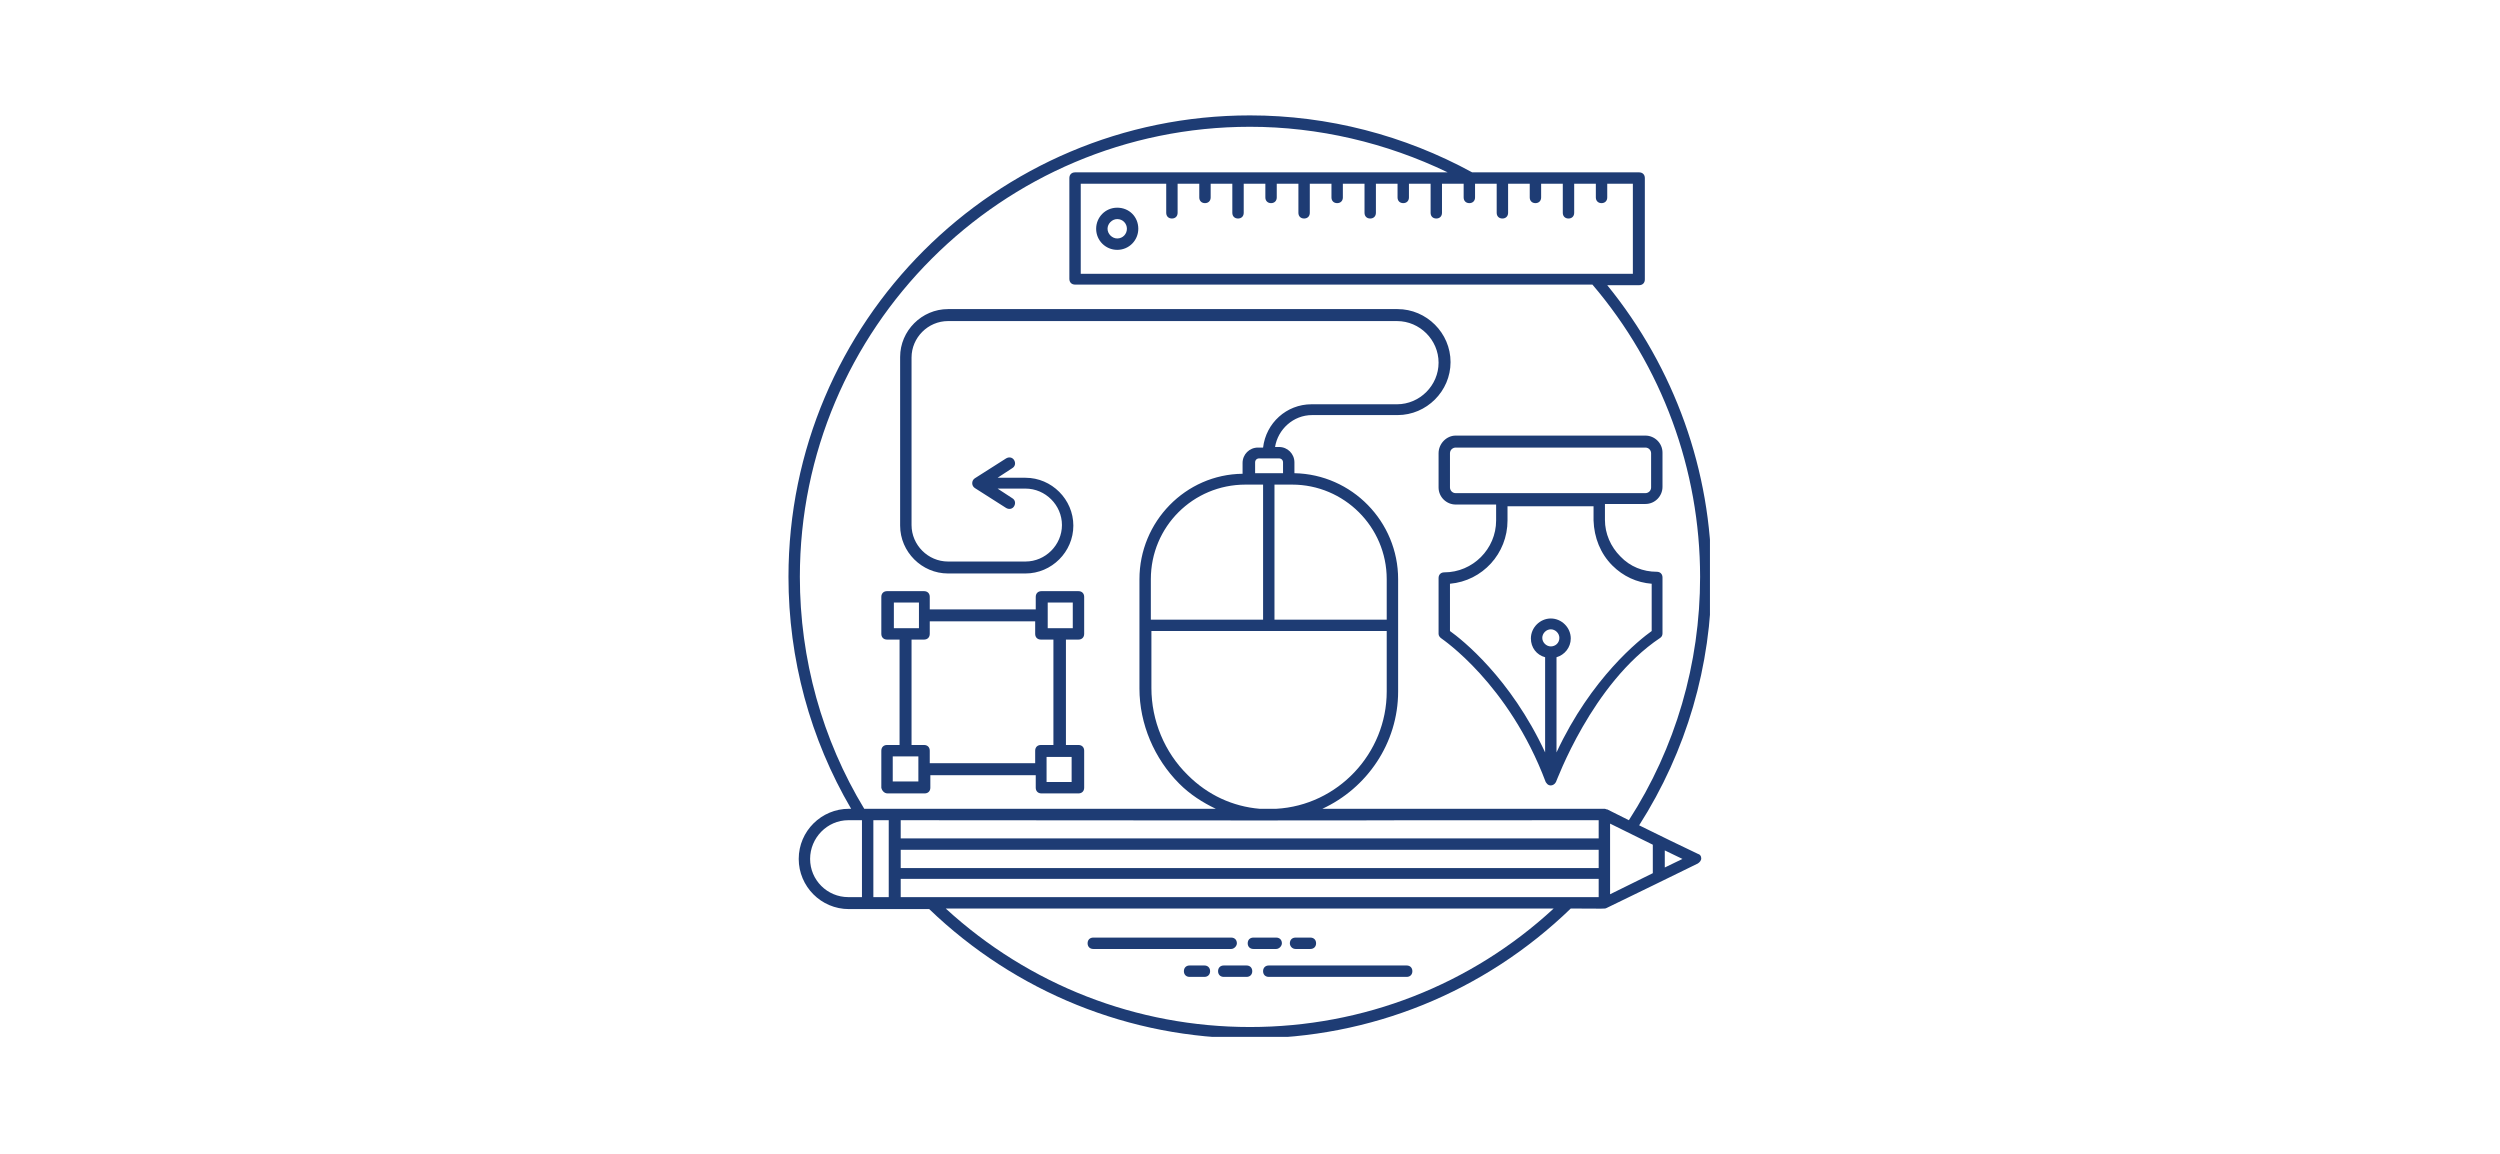 <svg xmlns="http://www.w3.org/2000/svg" xmlns:xlink="http://www.w3.org/1999/xlink" width="624" zoomAndPan="magnify" viewBox="0 0 468 216" height="288" preserveAspectRatio="xMidYMid meet" version="1.0"><defs><clipPath id="26409cd210"><path d="M 147.602 21.602 L 320.102 21.602 L 320.102 194.102 L 147.602 194.102 Z M 147.602 21.602 " clip-rule="nonzero"/></clipPath></defs><rect x="-46.8" width="561.6" fill="#ffffff" y="-21.6" height="259.2" fill-opacity="1"/><rect x="-46.8" width="561.6" fill="#ffffff" y="-21.6" height="259.2" fill-opacity="1"/><path fill="#1e3c74" d="M 231.543 176.582 C 231.543 175.941 231.117 175.516 230.477 175.516 L 204.664 175.516 C 204.023 175.516 203.598 175.941 203.598 176.582 C 203.598 177.219 204.023 177.648 204.664 177.648 L 230.477 177.648 C 231.012 177.648 231.543 177.113 231.543 176.582 Z M 231.543 176.582 " fill-opacity="1" fill-rule="nonzero"/><path fill="#1e3c74" d="M 239.969 176.582 C 239.969 175.941 239.543 175.516 238.902 175.516 L 234.637 175.516 C 233.996 175.516 233.57 175.941 233.57 176.582 C 233.57 177.219 233.996 177.648 234.637 177.648 L 238.902 177.648 C 239.438 177.648 239.969 177.113 239.969 176.582 Z M 239.969 176.582 " fill-opacity="1" fill-rule="nonzero"/><path fill="#1e3c74" d="M 242.531 177.648 L 245.301 177.648 C 245.941 177.648 246.371 177.219 246.371 176.582 C 246.371 175.941 245.941 175.516 245.301 175.516 L 242.531 175.516 C 241.891 175.516 241.461 175.941 241.461 176.582 C 241.461 177.113 241.891 177.648 242.531 177.648 Z M 242.531 177.648 " fill-opacity="1" fill-rule="nonzero"/><path fill="#1e3c74" d="M 263.328 180.738 L 237.516 180.738 C 236.875 180.738 236.449 181.168 236.449 181.809 C 236.449 182.445 236.875 182.875 237.516 182.875 L 263.328 182.875 C 263.969 182.875 264.395 182.445 264.395 181.809 C 264.395 181.168 263.969 180.738 263.328 180.738 Z M 263.328 180.738 " fill-opacity="1" fill-rule="nonzero"/><path fill="#1e3c74" d="M 233.355 180.738 L 229.09 180.738 C 228.449 180.738 228.023 181.168 228.023 181.809 C 228.023 182.445 228.449 182.875 229.09 182.875 L 233.355 182.875 C 233.996 182.875 234.422 182.445 234.422 181.809 C 234.422 181.168 233.996 180.738 233.355 180.738 Z M 233.355 180.738 " fill-opacity="1" fill-rule="nonzero"/><path fill="#1e3c74" d="M 225.465 180.738 L 222.691 180.738 C 222.051 180.738 221.625 181.168 221.625 181.809 C 221.625 182.445 222.051 182.875 222.691 182.875 L 225.465 182.875 C 226.102 182.875 226.531 182.445 226.531 181.809 C 226.531 181.168 226.102 180.738 225.465 180.738 Z M 225.465 180.738 " fill-opacity="1" fill-rule="nonzero"/><g clip-path="url(#26409cd210)"><path fill="#1e3c74" d="M 317.832 159.836 C 317.086 159.516 308.766 155.461 306.848 154.5 C 315.699 140.637 320.395 124.637 320.395 108.102 C 320.395 88.156 313.461 68.852 300.875 53.387 L 306.848 53.387 C 307.488 53.387 307.914 52.957 307.914 52.32 L 307.914 33.332 C 307.914 32.691 307.488 32.266 306.848 32.266 L 275.594 32.266 C 262.902 25.332 248.609 21.602 233.996 21.602 C 186.32 21.602 147.602 60.32 147.602 107.996 C 147.602 123.355 151.652 138.289 159.332 151.406 L 158.906 151.406 C 153.785 151.406 149.52 155.566 149.52 160.793 C 149.52 165.914 153.68 170.18 158.906 170.18 C 165.305 170.18 167.867 170.18 173.945 170.18 C 190.16 185.754 211.492 194.395 233.996 194.395 C 256.504 194.395 277.836 185.754 294.047 170.074 C 300.555 170.074 300.34 170.18 300.766 169.969 C 304.285 168.262 315.273 162.926 317.832 161.648 C 318.152 161.434 318.473 161.113 318.473 160.688 C 318.473 160.262 318.258 159.941 317.832 159.836 Z M 311.648 162.395 L 311.648 159.195 L 314.953 160.793 Z M 305.781 51.254 L 202.316 51.254 L 202.316 34.398 L 218.316 34.398 L 218.316 39.84 C 218.316 40.48 218.742 40.906 219.383 40.906 C 220.023 40.906 220.449 40.48 220.449 39.84 L 220.449 34.398 L 224.504 34.398 L 224.504 36.961 C 224.504 37.598 224.93 38.027 225.57 38.027 C 226.211 38.027 226.637 37.598 226.637 36.961 L 226.637 34.398 L 230.691 34.398 L 230.691 39.84 C 230.691 40.48 231.117 40.906 231.758 40.906 C 232.398 40.906 232.824 40.48 232.824 39.84 L 232.824 34.398 L 236.875 34.398 L 236.875 36.961 C 236.875 37.598 237.305 38.027 237.941 38.027 C 238.582 38.027 239.008 37.598 239.008 36.961 L 239.008 34.398 L 243.062 34.398 L 243.062 39.84 C 243.062 40.48 243.488 40.906 244.129 40.906 C 244.77 40.906 245.195 40.48 245.195 39.84 L 245.195 34.398 L 249.25 34.398 L 249.25 36.961 C 249.25 37.598 249.676 38.027 250.316 38.027 C 250.957 38.027 251.383 37.598 251.383 36.961 L 251.383 34.398 L 255.438 34.398 L 255.438 39.84 C 255.438 40.48 255.863 40.906 256.504 40.906 C 257.141 40.906 257.57 40.48 257.57 39.84 L 257.57 34.398 L 261.621 34.398 L 261.621 36.961 C 261.621 37.598 262.047 38.027 262.688 38.027 C 263.328 38.027 263.754 37.598 263.754 36.961 L 263.754 34.398 L 267.809 34.398 L 267.809 39.84 C 267.809 40.48 268.234 40.906 268.875 40.906 C 269.516 40.906 269.941 40.48 269.941 39.84 L 269.941 34.398 L 273.996 34.398 L 273.996 36.961 C 273.996 37.598 274.422 38.027 275.062 38.027 C 275.703 38.027 276.129 37.598 276.129 36.961 L 276.129 34.398 L 280.18 34.398 L 280.18 39.84 C 280.18 40.48 280.609 40.906 281.246 40.906 C 281.887 40.906 282.316 40.48 282.316 39.84 L 282.316 34.398 L 286.367 34.398 L 286.367 36.961 C 286.367 37.598 286.793 38.027 287.434 38.027 C 288.074 38.027 288.5 37.598 288.5 36.961 L 288.5 34.398 L 292.555 34.398 L 292.555 39.84 C 292.555 40.48 292.98 40.906 293.621 40.906 C 294.262 40.906 294.688 40.48 294.688 39.84 L 294.688 34.398 L 298.742 34.398 L 298.742 36.961 C 298.742 37.598 299.168 38.027 299.809 38.027 C 300.445 38.027 300.875 37.598 300.875 36.961 L 300.875 34.398 L 305.672 34.398 L 305.672 51.254 Z M 149.734 107.996 C 149.734 61.492 187.492 23.734 233.996 23.734 C 246.797 23.734 259.488 26.719 271.008 32.266 L 201.25 32.266 C 200.609 32.266 200.184 32.691 200.184 33.332 L 200.184 52.211 C 200.184 52.852 200.609 53.277 201.25 53.277 L 298.102 53.277 C 311.113 68.531 318.258 87.945 318.258 107.996 C 318.258 124.211 313.672 139.996 304.926 153.543 L 300.875 151.516 C 300.875 151.516 300.875 151.516 300.766 151.516 C 300.66 151.516 300.555 151.406 300.445 151.406 L 247.543 151.406 C 255.863 147.566 261.73 139.141 261.73 129.438 L 261.73 108.422 C 261.73 97.648 253.09 88.797 242.316 88.582 L 242.316 86.559 C 242.316 84.957 241.035 83.676 239.438 83.676 L 238.691 83.676 C 239.223 80.371 242.102 77.703 245.621 77.703 L 261.621 77.703 C 267.062 77.703 271.543 73.223 271.543 67.785 C 271.543 62.344 267.062 57.863 261.621 57.863 L 177.465 57.863 C 172.559 57.863 168.504 61.918 168.504 66.824 L 168.504 98.398 C 168.504 103.305 172.559 107.355 177.465 107.355 L 191.973 107.355 C 196.879 107.355 200.93 103.305 200.93 98.398 C 200.93 93.492 196.879 89.438 191.973 89.438 L 186.746 89.438 L 189.52 87.625 C 190.051 87.305 190.16 86.664 189.84 86.129 C 189.52 85.598 188.879 85.492 188.344 85.812 L 182.48 89.543 C 181.84 89.969 181.84 90.93 182.48 91.355 L 188.344 95.09 C 188.879 95.41 189.52 95.305 189.84 94.77 C 190.16 94.238 190.051 93.598 189.52 93.277 L 186.746 91.465 L 191.973 91.465 C 195.703 91.465 198.797 94.559 198.797 98.289 C 198.797 102.023 195.703 105.117 191.973 105.117 L 177.465 105.117 C 173.73 105.117 170.641 102.023 170.641 98.289 L 170.641 66.93 C 170.641 63.199 173.73 60.105 177.465 60.105 L 261.516 60.105 C 265.781 60.105 269.301 63.625 269.301 67.891 C 269.301 72.156 265.781 75.68 261.516 75.68 L 245.516 75.68 C 240.824 75.68 236.984 79.199 236.449 83.785 L 235.488 83.785 C 233.891 83.785 232.609 85.062 232.609 86.664 L 232.609 88.691 C 221.945 88.797 213.305 97.648 213.305 108.422 L 213.305 128.902 C 213.305 135.516 216.078 142.023 220.77 146.715 C 222.797 148.742 225.145 150.234 227.598 151.406 C 207.438 151.406 182.797 151.406 161.785 151.406 C 153.895 138.395 149.734 123.355 149.734 107.996 Z M 239.438 85.812 C 239.863 85.812 240.184 86.129 240.184 86.559 L 240.184 88.582 L 234.957 88.582 L 234.957 86.559 C 234.957 86.129 235.277 85.812 235.703 85.812 Z M 259.594 115.996 L 238.582 115.996 L 238.582 90.719 C 238.797 90.719 241.996 90.719 241.891 90.719 C 251.598 90.719 259.594 98.609 259.594 108.422 Z M 233.145 90.719 C 233.25 90.719 236.664 90.719 236.449 90.719 L 236.449 115.996 L 215.438 115.996 L 215.438 108.422 C 215.438 98.609 223.332 90.719 233.145 90.719 Z M 215.438 118.129 L 259.594 118.129 L 259.594 129.438 C 259.594 141.062 250.422 150.77 238.902 151.406 L 235.809 151.406 C 230.797 150.98 226.102 148.848 222.371 145.113 C 217.996 140.848 215.543 134.875 215.543 128.797 L 215.543 118.129 Z M 168.613 153.543 C 299.594 153.648 215.969 153.543 299.273 153.543 L 299.273 156.953 L 168.613 156.953 Z M 168.613 159.086 L 299.273 159.086 L 299.273 162.5 L 168.613 162.5 Z M 299.273 167.941 L 168.613 167.941 L 168.613 164.527 L 299.273 164.527 Z M 151.652 160.793 C 151.652 156.848 154.852 153.543 158.801 153.543 L 161.359 153.543 L 161.359 167.941 L 158.801 167.941 C 154.852 167.941 151.652 164.742 151.652 160.793 Z M 163.492 153.543 L 166.371 153.543 L 166.371 167.941 L 163.492 167.941 Z M 177.039 170.074 L 290.848 170.074 C 275.383 184.367 255.223 192.258 233.996 192.258 C 212.77 192.258 192.613 184.367 177.039 170.074 Z M 301.406 154.18 L 309.406 158.129 L 309.406 163.461 L 301.406 167.406 C 301.406 164.207 301.406 157.594 301.406 154.18 Z M 301.406 154.18 " fill-opacity="1" fill-rule="nonzero"/></g><path fill="#1e3c74" d="M 269.301 84.852 L 269.301 91.25 C 269.301 93.062 270.797 94.449 272.5 94.449 L 280.074 94.449 L 280.074 97.438 C 280.074 102.77 275.703 107.145 270.367 107.145 C 269.727 107.145 269.301 107.57 269.301 108.211 L 269.301 118.664 C 269.301 118.984 269.516 119.301 269.836 119.516 C 269.941 119.621 282.422 127.941 289.355 146.395 C 289.461 146.5 289.676 147.035 290.312 147.035 C 290.633 147.035 291.062 146.82 291.273 146.395 C 291.379 146.289 297.992 127.941 310.793 119.41 C 311.113 119.195 311.219 118.875 311.219 118.555 L 311.219 108.102 C 311.219 107.465 310.793 107.035 310.152 107.035 C 307.594 107.035 305.141 106.078 303.328 104.156 C 301.516 102.344 300.445 99.891 300.445 97.332 L 300.445 94.344 L 308.02 94.344 C 309.832 94.344 311.219 92.852 311.219 91.145 L 311.219 84.742 C 311.219 82.93 309.727 81.543 308.02 81.543 L 272.5 81.543 C 270.797 81.543 269.301 83.039 269.301 84.852 Z M 290.312 121.008 C 289.461 121.008 288.715 120.262 288.715 119.41 C 288.715 118.555 289.461 117.809 290.312 117.809 C 291.168 117.809 291.914 118.555 291.914 119.41 C 291.914 120.371 291.168 121.008 290.312 121.008 Z M 301.832 105.863 C 303.859 107.891 306.422 109.062 309.195 109.277 L 309.195 118.129 C 306.953 119.73 297.887 126.875 291.379 140.848 L 291.379 123.035 C 292.875 122.609 294.047 121.223 294.047 119.516 C 294.047 117.488 292.34 115.781 290.312 115.781 C 288.289 115.781 286.582 117.488 286.582 119.516 C 286.582 121.223 287.648 122.609 289.246 123.035 L 289.246 140.848 C 282.742 126.875 273.676 119.73 271.434 118.129 L 271.434 109.277 C 277.516 108.742 282.207 103.625 282.207 97.438 L 282.207 94.77 L 298.312 94.77 L 298.312 97.438 C 298.422 100.637 299.594 103.625 301.832 105.863 Z M 271.434 84.852 C 271.434 84.211 271.969 83.785 272.5 83.785 L 308.02 83.785 C 308.66 83.785 309.086 84.316 309.086 84.852 L 309.086 91.25 C 309.086 91.891 308.555 92.316 308.02 92.316 L 272.5 92.316 C 271.863 92.316 271.434 91.785 271.434 91.25 Z M 271.434 84.852 " fill-opacity="1" fill-rule="nonzero"/><path fill="#1e3c74" d="M 166.16 148.527 L 173.094 148.527 C 173.73 148.527 174.16 148.102 174.16 147.461 L 174.16 145.113 L 193.891 145.113 L 193.891 147.461 C 193.891 148.102 194.316 148.527 194.957 148.527 L 201.891 148.527 C 202.531 148.527 202.957 148.102 202.957 147.461 L 202.957 140.527 C 202.957 139.887 202.531 139.461 201.891 139.461 L 199.543 139.461 L 199.543 119.73 L 201.891 119.73 C 202.531 119.73 202.957 119.301 202.957 118.664 L 202.957 111.73 C 202.957 111.09 202.531 110.664 201.891 110.664 L 194.957 110.664 C 194.316 110.664 193.891 111.09 193.891 111.73 L 193.891 114.078 L 174.051 114.078 L 174.051 111.73 C 174.051 111.09 173.625 110.664 172.984 110.664 L 166.051 110.664 C 165.414 110.664 164.984 111.09 164.984 111.73 L 164.984 118.664 C 164.984 119.301 165.414 119.73 166.051 119.73 L 168.398 119.73 L 168.398 139.461 L 166.051 139.461 C 165.414 139.461 164.984 139.887 164.984 140.527 L 164.984 147.461 C 165.094 147.996 165.52 148.527 166.16 148.527 Z M 200.719 146.395 L 195.918 146.395 L 195.918 141.703 L 200.609 141.703 L 200.609 146.395 Z M 196.023 112.797 L 200.824 112.797 L 200.824 117.598 L 196.133 117.598 L 196.133 112.797 Z M 167.227 112.797 L 172.027 112.797 L 172.027 117.598 L 167.332 117.598 L 167.332 112.797 Z M 170.641 119.73 L 172.984 119.73 C 173.625 119.73 174.051 119.301 174.051 118.664 L 174.051 116.316 L 193.785 116.316 L 193.785 118.664 C 193.785 119.301 194.211 119.73 194.852 119.73 L 197.199 119.73 L 197.199 139.461 L 194.852 139.461 C 194.211 139.461 193.785 139.887 193.785 140.527 L 193.785 142.875 L 174.051 142.875 L 174.051 140.527 C 174.051 139.887 173.625 139.461 172.984 139.461 L 170.641 139.461 Z M 167.227 141.594 L 171.918 141.594 L 171.918 146.289 L 167.121 146.289 L 167.121 141.594 Z M 167.227 141.594 " fill-opacity="1" fill-rule="nonzero"/><path fill="#1e3c74" d="M 209.145 38.879 C 206.902 38.879 205.199 40.691 205.199 42.824 C 205.199 45.066 207.012 46.773 209.145 46.773 C 211.383 46.773 213.09 44.961 213.09 42.824 C 213.09 40.586 211.383 38.879 209.145 38.879 Z M 209.145 44.641 C 208.184 44.641 207.332 43.785 207.332 42.824 C 207.332 41.867 208.184 41.012 209.145 41.012 C 210.211 41.012 210.957 41.867 210.957 42.824 C 210.957 43.785 210.211 44.641 209.145 44.641 Z M 209.145 44.641 " fill-opacity="1" fill-rule="nonzero"/></svg>
